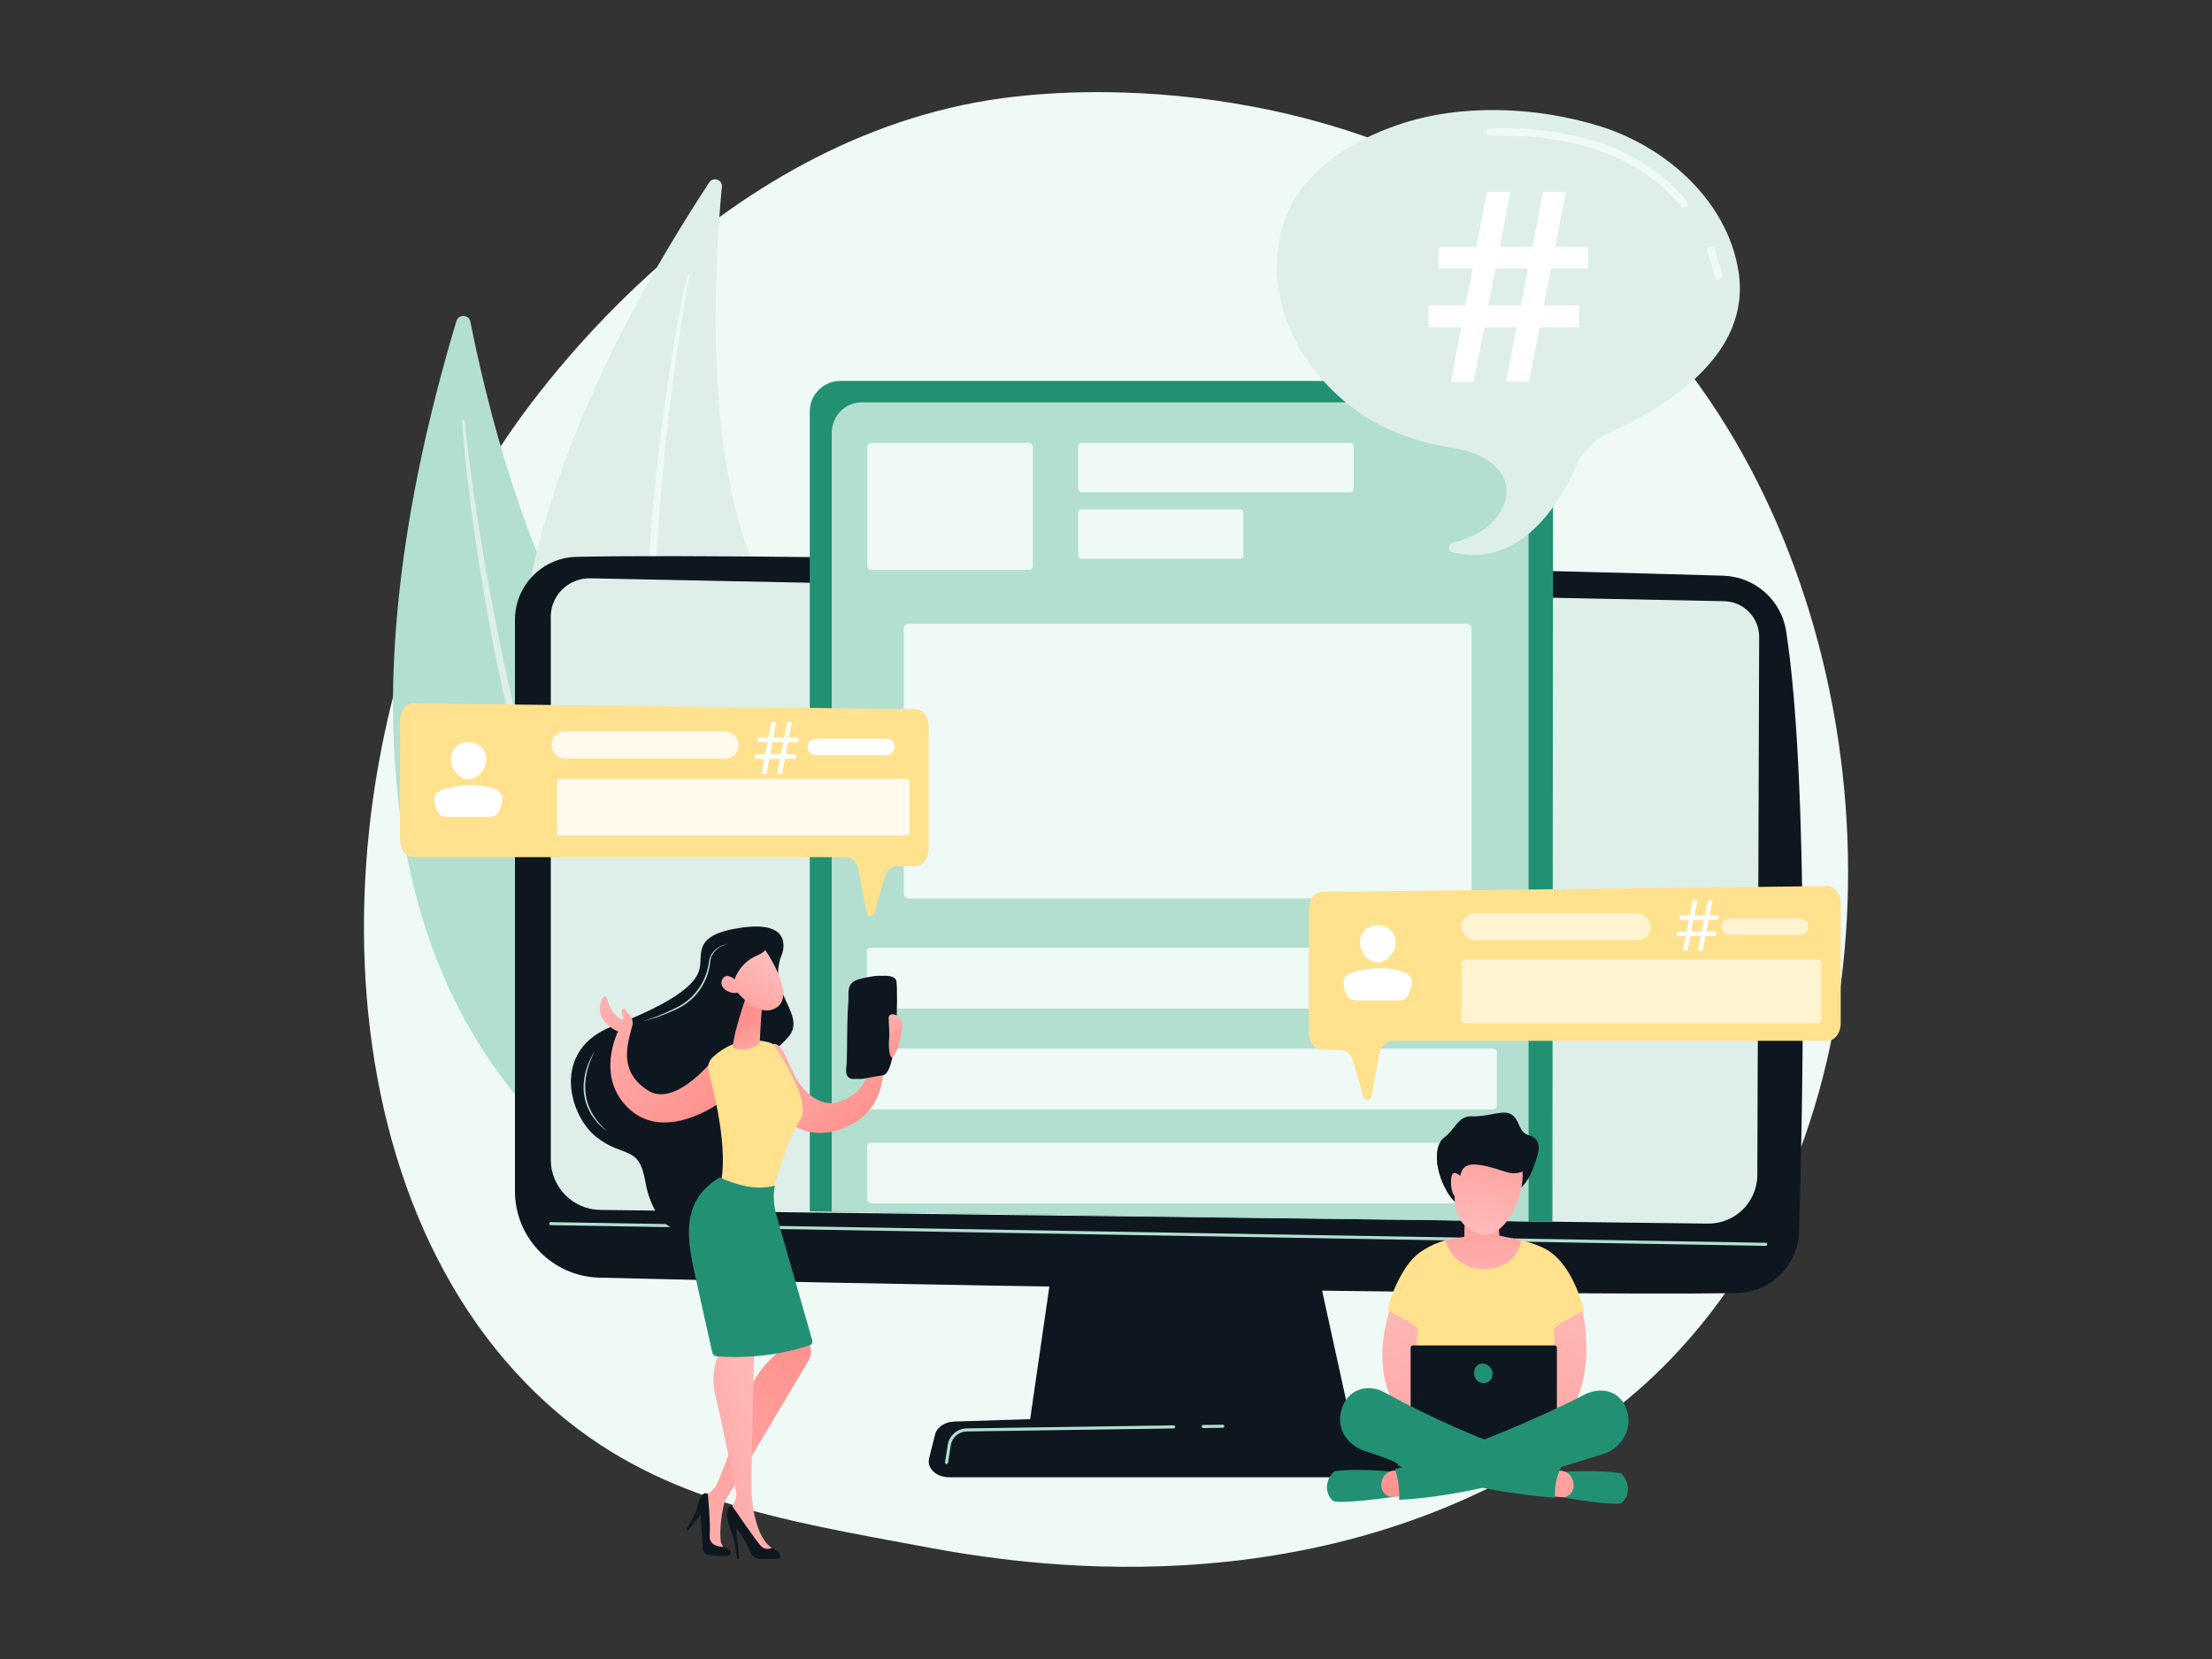 <?xml version="1.0" encoding="UTF-8"?>
<svg id="Calque_2" data-name="Calque 2" xmlns="http://www.w3.org/2000/svg" xmlns:xlink="http://www.w3.org/1999/xlink" viewBox="0 0 600 450">
  <rect x="0" y="0" width="600" height="450" fill="#333333" stroke="none"/>
  <defs>
    <style>
      .cls-1 {
        fill: url(#linear-gradient-15);
      }

      .cls-2 {
        fill: url(#linear-gradient-13);
      }

      .cls-3 {
        fill: #b2dfcf;
      }

      .cls-4 {
        fill: url(#linear-gradient-2);
      }

      .cls-5 {
        fill: url(#linear-gradient-10);
      }

      .cls-6 {
        fill: url(#linear-gradient-12);
      }

      .cls-7 {
        fill: #eff9f5;
      }

      .cls-8, .cls-9, .cls-10 {
        fill: #fff;
      }

      .cls-11 {
        fill: url(#linear-gradient-4);
      }

      .cls-12 {
        fill: #ddefe8;
      }

      .cls-13 {
        fill: url(#linear-gradient-3);
      }

      .cls-14 {
        fill: url(#linear-gradient-5);
      }

      .cls-15 {
        fill: url(#linear-gradient-8);
      }

      .cls-16 {
        fill: url(#linear-gradient-14);
      }

      .cls-9 {
        opacity: .83;
      }

      .cls-17 {
        fill: #229173;
      }

      .cls-18 {
        fill: url(#linear-gradient-7);
      }

      .cls-19 {
        fill: url(#linear-gradient-9);
      }

      .cls-20 {
        fill: url(#linear-gradient-11);
      }

      .cls-21 {
        fill: url(#linear-gradient-6);
      }

      .cls-22 {
        fill: #ffe18e;
      }

      .cls-23 {
        fill: #0e1720;
      }

      .cls-10 {
        opacity: .6;
      }

      .cls-24 {
        fill: url(#linear-gradient);
      }
    </style>
    <linearGradient id="linear-gradient" x1="-2557.91" y1="271.27" x2="-2583.6" y2="302.85" gradientTransform="translate(-2347.76) rotate(-180) scale(1 -1)" gradientUnits="userSpaceOnUse">
      <stop offset="0" stop-color="#febbba"/>
      <stop offset="1" stop-color="#ff928e"/>
    </linearGradient>
    <linearGradient id="linear-gradient-2" x1="-2503.71" y1="261.09" x2="-2538.85" y2="304.29" xlink:href="#linear-gradient"/>
    <linearGradient id="linear-gradient-3" x1="-10461.27" y1="1932.4" x2="-10459.43" y2="1919.28" gradientTransform="translate(-10376.98 1356.34) rotate(163.78) scale(1 -1)" xlink:href="#linear-gradient"/>
    <linearGradient id="linear-gradient-4" x1="-10469.75" y1="1904.29" x2="-10452.47" y2="1924.16" gradientTransform="translate(-10376.98 1356.34) rotate(163.78) scale(1 -1)" xlink:href="#linear-gradient"/>
    <linearGradient id="linear-gradient-5" x1="-10465.43" y1="1900.53" x2="-10448.15" y2="1920.4" gradientTransform="translate(-10376.98 1356.34) rotate(163.78) scale(1 -1)" xlink:href="#linear-gradient"/>
    <linearGradient id="linear-gradient-6" x1="5700.24" y1="460.82" x2="5741.47" y2="388.04" gradientTransform="translate(-5527.3 32.77) rotate(-.54)" xlink:href="#linear-gradient"/>
    <linearGradient id="linear-gradient-7" x1="5738.94" y1="409.54" x2="5677.28" y2="429.26" gradientTransform="translate(-5527.3 32.77) rotate(-.54)" xlink:href="#linear-gradient"/>
    <linearGradient id="linear-gradient-8" x1="-2585.39" y1="274.95" x2="-2593.14" y2="284.48" xlink:href="#linear-gradient"/>
    <linearGradient id="linear-gradient-9" x1="372.39" y1="349.11" x2="406.76" y2="432.14" gradientTransform="matrix(1,0,0,1,0,0)" xlink:href="#linear-gradient"/>
    <linearGradient id="linear-gradient-10" x1="-9690.4" y1="348.93" x2="-9656.03" y2="431.96" gradientTransform="translate(-9257.07) rotate(-180) scale(1 -1)" xlink:href="#linear-gradient"/>
    <linearGradient id="linear-gradient-11" x1="435.95" y1="369.51" x2="416.12" y2="423.22" gradientTransform="matrix(1,0,0,1,0,0)" xlink:href="#linear-gradient"/>
    <linearGradient id="linear-gradient-12" x1="396.23" y1="353.33" x2="376.39" y2="407.06" gradientTransform="matrix(1,0,0,1,0,0)" xlink:href="#linear-gradient"/>
    <linearGradient id="linear-gradient-13" x1="402.57" y1="355.96" x2="402.11" y2="316.17" gradientTransform="matrix(1,0,0,1,0,0)" xlink:href="#linear-gradient"/>
    <linearGradient id="linear-gradient-14" x1="849.52" y1="-526.27" x2="850.94" y2="-560.9" gradientTransform="translate(-521.86 716.7) rotate(9.25)" xlink:href="#linear-gradient"/>
    <linearGradient id="linear-gradient-15" x1="-186.26" y1="910.3" x2="-184.03" y2="856.04" gradientTransform="translate(460.24 -588.57) rotate(-7.64)" xlink:href="#linear-gradient"/>
  </defs>
  <path class="cls-7" d="M452.85,369.01c-10.48,10.8-19.85,17.15-27.03,21.94-70.01,46.75-150.04,33.27-174.78,28.67-39.92-7.43-73.62-12.67-102.57-38.83-65.79-59.44-62.59-183.43-12.32-260.24,5.96-9.11,56.16-83.51,136.36-94,1.96-.26,3.43-.4,4.71-.54,12.41-1.31,89.29-8.25,151.98,44.28,8.97,7.52,23.42,21.08,36.81,41.76,48.97,75.63,49.12,192.76-13.15,256.95Z"/>
  <g>
    <g>
      <path class="cls-3" d="M123.81,87.08c.58-1.94,3.39-1.81,3.78.18,3.8,19.24,15.33,69.36,36.97,97.18,35.23,45.3,55.48,115.95,27.98,149.55,0,0-132.11-35.23-68.74-246.91Z"/>
      <path class="cls-12" d="M125.4,114.22c0,.62.05,1.13.08,1.68l.12,1.62.27,3.24c.2,2.16.43,4.32.65,6.47.47,4.31,1,8.61,1.57,12.91,1.15,8.6,2.53,17.16,4.04,25.7,1.5,8.54,3.24,17.05,5.16,25.51,1.93,8.46,3.97,16.89,6.29,25.26,4.61,16.73,10.13,33.23,16.8,49.27,3.42,7.98,7.05,15.88,11.12,23.55,4.13,7.64,8.59,15.11,13.58,22.22.11.15.32.19.48.08.15-.11.19-.31.09-.46h0c-4.69-7.27-8.97-14.78-12.88-22.49-3.93-7.69-7.41-15.61-10.68-23.6-3.27-8-6.21-16.13-8.97-24.32-2.76-8.19-5.17-16.49-7.54-24.81-4.67-16.65-8.44-33.55-11.75-50.53-1.64-8.49-3.1-17.02-4.41-25.58-.66-4.28-1.29-8.56-1.86-12.85l-.81-6.44-.37-3.22-.17-1.61c-.05-.53-.1-1.1-.13-1.56v-.08c-.01-.19-.17-.33-.36-.32-.18,0-.32.16-.32.34Z"/>
    </g>
    <g>
      <path class="cls-12" d="M192.39,49.47c1.06-1.62,3.6-.74,3.42,1.19-1.77,18.68-4.86,67.79,7.39,99.21,19.95,51.15,19.25,121.47-15.13,144.78,0,0-111.55-68.35,4.32-245.18Z"/>
      <path class="cls-7" d="M186.44,74.8c-.17.57-.26,1.05-.39,1.56l-.34,1.52-.64,3.05c-.41,2.03-.79,4.07-1.17,6.11-.74,4.08-1.43,8.17-2.09,12.27-1.29,8.2-2.36,16.43-3.31,24.67-.96,8.24-1.68,16.51-2.23,24.8-.54,8.28-.97,16.58-1.12,24.88-.34,16.6.23,33.24,1.97,49.77.96,8.25,2.13,16.49,3.78,24.64,1.71,8.13,3.76,16.2,6.4,24.08.06.17.25.27.42.21.17-.06.26-.24.21-.41h0c-2.31-7.95-4.19-16.01-5.68-24.14-1.51-8.13-2.54-16.34-3.35-24.56-.81-8.23-1.29-16.48-1.59-24.74-.29-8.26-.24-16.54-.15-24.81.26-16.54,1.41-33.06,3.01-49.54.82-8.24,1.8-16.46,2.93-24.66.56-4.1,1.15-8.2,1.8-12.29l1.02-6.12.54-3.06.29-1.52c.1-.5.2-1.03.31-1.46l.02-.07c.04-.18-.06-.36-.24-.4-.17-.04-.35.06-.4.23Z"/>
    </g>
  </g>
  <g>
    <polygon class="cls-23" points="286.69 334.8 279.15 386.86 366.67 386.86 355.27 334.8 286.69 334.8"/>
    <path class="cls-23" d="M139.68,168.12v154.94c0,12.75,10.16,23.17,22.9,23.5,56.59,1.46,254.53,5,308.4,4.2,9.26-.14,16.76-7.55,17.03-16.8,1.04-36,2.73-122.55-3.52-162.74-1.31-8.46-8.46-14.79-17.02-15.06-47.42-1.52-257.24-6.33-311.09-5.12-9.29.21-16.7,7.79-16.7,17.08Z"/>
    <path class="cls-12" d="M149.4,167.36v147.21c0,7.44,5.97,13.51,13.41,13.62l300.41,3.71c7.38.11,13.42-5.82,13.45-13.2l.5-145.89c.02-5.28-4.18-9.6-9.46-9.73l-307.57-6.21c-5.9-.14-10.76,4.6-10.76,10.5Z"/>
    <path class="cls-3" d="M478.94,337.93h0l-329.54-5.61c-.23,0-.41-.19-.41-.42,0-.23.2-.41.42-.41l329.54,5.61c.23,0,.41.19.41.42,0,.23-.19.41-.42.41Z"/>
    <path class="cls-23" d="M385.52,400.7h-128.09c-3.48,0-6.09-2.48-5.42-5.14l1.64-6.5c.49-1.95,2.64-3.39,5.2-3.47l123.48-3.85c2.67-.08,5.03,1.33,5.61,3.36l2.96,10.35c.77,2.69-1.86,5.24-5.39,5.24Z"/>
    <path class="cls-3" d="M326.38,387.35c-.23,0-.41-.18-.42-.41,0-.23.18-.42.41-.42l5.29-.08c.22,0,.42.18.42.41,0,.23-.18.42-.41.42l-5.29.08h0Z"/>
    <path class="cls-3" d="M256.75,397.11s-.04,0-.07,0c-.23-.04-.38-.25-.35-.48l.75-4.73c.41-2.54,2.57-4.41,5.14-4.45l56.12-.82h0c.23,0,.41.18.42.41,0,.23-.18.42-.41.42l-56.12.82c-2.17.03-3.99,1.61-4.33,3.75l-.75,4.73c-.03.21-.21.35-.41.35Z"/>
    <path class="cls-17" d="M421.08,331.38l-201.43-2.8V111.65c0-4.6,3.73-8.33,8.33-8.33h185.5c4.31,0,7.8,3.49,7.8,7.8l-.19,220.26Z"/>
    <path class="cls-3" d="M414.62,331.32l-189.01-2.66V117.4c0-4.56,3.65-8.26,8.15-8.26h173.23c4.21,0,7.63,3.46,7.63,7.73v214.45Z"/>
    <g>
      <rect class="cls-7" x="235.24" y="120.14" width="44.92" height="34.45" rx="1.05" ry="1.05"/>
      <rect class="cls-7" x="292.43" y="120.14" width="74.76" height="13.38" rx=".88" ry=".88"/>
      <rect class="cls-7" x="292.43" y="138.17" width="44.83" height="13.38" rx=".76" ry=".76"/>
      <rect class="cls-7" x="245.15" y="169.2" width="154.01" height="74.49" rx="1.26" ry="1.26"/>
      <rect class="cls-7" x="235.15" y="257.1" width="171.22" height="16.49" rx=".63" ry=".63"/>
      <rect class="cls-7" x="234.81" y="284.43" width="171.22" height="16.49" rx="1" ry="1"/>
      <rect class="cls-7" x="235.2" y="309.93" width="171.22" height="16.49" rx="1.15" ry="1.15"/>
    </g>
  </g>
  <g>
    <g>
      <path class="cls-12" d="M471.53,73.4c-3.15-19.29-20.03-33.78-37.72-39.21-17.17-5.28-37.52-6.18-54.64-.32-12.64,4.32-25.96,12.44-30.63,25.62-7.93,22.39,6.52,46.05,26.28,56.09,6.48,3.29,13.26,4.97,20.39,6.16,8.23,1.37,17.24,7.51,11.79,17.05-2.93,5.12-8.73,7.44-12.99,8.48-1.34.33-1.35,2.25,0,2.57,18.39,4.39,28.97-13.17,33.39-23.15,1.85-4.17,5.15-7.53,9.3-9.43,14.87-6.82,38.61-20.76,34.84-43.86Z"/>
      <path class="cls-7" d="M457.05,56.47c-.36.07-.75-.06-1-.37-13.62-16.8-35.73-19.73-51.88-19.23-.58.02-1.06-.43-1.07-1.01-.02-.58.43-1.06,1.01-1.07,16.62-.52,39.41,2.53,53.57,20,.36.45.29,1.1-.15,1.47-.14.11-.3.19-.47.22Z"/>
      <path class="cls-7" d="M466.29,75.98s-.03,0-.05,0c-.57.08-1.1-.32-1.17-.89,0-.03-.4-2.83-1.96-6.85-.21-.54.06-1.14.59-1.35.54-.21,1.14.06,1.35.59,1.66,4.27,2.07,7.2,2.08,7.32.08.55-.3,1.07-.85,1.17Z"/>
    </g>
    <path class="cls-8" d="M420.72,72.85l-1.94,10.02h9.52v5.93h-10.69l-2.82,14.75h-6.28l2.82-14.75h-8.75l-2.82,14.75h-6.14l2.68-14.75h-8.82v-5.93h9.98l2.01-10.02h-9.31v-5.93h10.34l2.82-14.89h6.35l-2.82,14.89h8.89l2.82-14.89h6.14l-2.82,14.89h8.89v5.93h-10.05ZM403.68,82.87h8.82l2.01-10.02h-8.82l-2.01,10.02Z"/>
  </g>
  <g>
    <path class="cls-23" d="M212.07,258.94s3.77-9.24-10.46-7.38c-14.23,1.86-10.77,7.24-11.9,11.43-1.12,4.2-7.1,8.96-23.71,15.43-16.61,6.48-11.69,24.14-4.23,30,7.46,5.86,11.53,1.97,13.27,12.08s8.66,18.33,17.3,9.76c8.64-8.58,18.46-18.72,15.71-32.02-2.75-13.3.36-10.78,5.72-16.88,5.36-6.1-6-12.01-1.71-22.43Z"/>
    <path class="cls-24" d="M208.89,283.69c2.26-2.29,4.46,3.22,5.04,4.6,1.48,3.49,3.02,6.61,6.15,9,1.93,1.48,4.55,2.43,7,1.72,8.82-2.56,8.86-9.64,9.05-14.94-.2-1.5.7-3,1.79-3.46,1.27-.54,1.76-1.85,1.76-1.85,0,0,.86,1.91-.2,2.81-.37.31-.48.68-.47,1.03.12-.02.25-.04.38-.06,2.65-.33,0,3.46,0,3.46,0,0,2.57,13.88-9.18,19.4-5.82,2.73-10.28,2.08-13.31.73-1.53-.53-2.85-1.5-3.98-2.72-.45-.45-.69-.76-.69-.76v-.04c-4.69-5.96-5.5-16.72-3.34-18.92Z"/>
    <path class="cls-4" d="M163.55,270.53c.23-.43.86-.36.99.11.48,1.73,1.65,4.76,4.09,5.83.09.04.2.03.29-.03.09-.06.14-.16.13-.26,0-.21-.07-.44-.22-.68-.32-.49-.26-1.06-.09-1.55.08-.21.27-.35.49-.36.22,0,.43.12.52.32.17.38.43.78.84,1.12.91.76,1.35,2.44.73,3.83-1.32,5.14-3.31,11.94,4.41,16.91,7.72,4.97,18.59-9.37,18.59-9.37l.49,12.98s-14.21,10.27-23.9,1.63c-9.69-8.64-3.27-21.22-3.27-21.22,0,0-7.39-2.98-4.11-9.26Z"/>
    <path class="cls-22" d="M208.79,282.81c-2.31-.69-9.03-1.97-15.43,3.93-1.08,1-1.53,2.52-1.14,3.95,1.72,6.32,6.25,25.01,2.28,33.09,0,0,7,7.72,14.64,1.5,0,0,3.43-14.94,7.92-21.5,3.1-4.53-4.94-17-6.98-20.02-.31-.46-.76-.79-1.29-.95Z"/>
    <path class="cls-13" d="M202.42,270.25s-3.41,9.66-3.67,13.92c0,0,3.77,1.72,7.33-1.18,0,0,.37-9.65.91-11.38l-4.57-1.36Z"/>
    <path class="cls-11" d="M207.16,257.08s8.93,12.5,3.59,16.13c-5.34,3.63-11.7-5.25-11.7-5.25,0,0-2.07-6.84.09-9.16,2.17-2.32,8.01-1.72,8.01-1.72Z"/>
    <path class="cls-23" d="M196.08,256.95c1.69-4.07,6.95-2.87,6.95-2.87,0,0,4.1.97,4.68,2.83.26.84-.89,1.64-2.4,2.29-3.36,1.43-5.8,4.45-6.49,8.04l-.16.83s-4.27-7.05-2.58-11.12Z"/>
    <path class="cls-14" d="M200.79,267.03s-3.48-4.03-4.86-1.4c-1.38,2.62,3.13,4.6,4.69,3.31l.17-1.91Z"/>
    <path class="cls-21" d="M218.06,356.64c-.03.68,1.16,6.06,1.81,8.93.26,1.15.08,2.36-.51,3.39l-22.44,37.77c-.27.46-.47.95-.59,1.47-.41,1.77-1.26,6.12-.82,10.07l1.16,2.41-5.02-1.14-1.09-13.48,1.42-.87c1.23-.75,2.18-1.87,2.73-3.2,2.03-4.93,7.07-17.48,8.37-23.59,1.48-6.95,9.19-12.59,9.19-12.59l-1.36-3.21,7.14-5.96Z"/>
    <path class="cls-23" d="M186.08,414.9s2.71-4.3,3.03-5.97c.32-1.67,1.21-4.63,2.88-3.74,0,0,.79,8.13.52,11.3-.27,3.18,3.59,3.07,3.59,3.07,0,0,1.06.15,1.84.93.54.54.15,1.47-.61,1.52-1.26.08-3.27.1-5.38-.3-.74-.14-1.28-.77-1.33-1.52l-.56-9.36-3.42,4.32-.57-.26Z"/>
    <path class="cls-18" d="M204.66,362.66s-.79,33.79-.9,38.58c-.11,4.8.76,15.43,5.57,18.61l-2.09,1.55s-2.62-2.22-5.17-6.5c-2.87-4.81-3.74-5.69-3.74-5.69l.95-1.95c.42-.85.54-1.82.35-2.75-1.04-5.03-4.51-21.77-5.45-25.37-1.12-4.25-1.2-9.94,2.69-14.69,3.88-4.76,7.8-1.8,7.8-1.8Z"/>
    <path class="cls-23" d="M200.21,422.92c-.15,0-.28-.11-.3-.25-.16-1.13-.83-5.64-1.37-6.81-.62-1.34-2.67-6.98,0-7.45,0,0,6.63,9.68,7.9,10.99,1.27,1.31,2.88.46,2.88.46,0,0,1.24.37,2.17,1.56.44.57.03,1.4-.69,1.41l-4.46.04c-1.3.01-2.46-.78-2.94-1.98-.79-1.96-2.14-4.84-3.71-6.12l.82,7.83c.02.17-.12.33-.29.33h0Z"/>
    <path class="cls-17" d="M210.2,321.63s-1.01,3.21.54,8.49l9.59,33.48c.15.53-.13,1.08-.65,1.26-2.87,1.03-12.3,3.94-25.17,3.05-.65-.04-1.19-.5-1.33-1.14-.85-3.82-3.74-16.84-4.34-19.52-2.27-10.2-4.8-21.19,6.35-27.84,5.14,2.2,9.93,3.5,15.01,2.21Z"/>
    <g>
      <path class="cls-23" d="M229.73,291.64c-.31-.68-.23-1.58-.16-2.29.16-1.64.15-3.28.18-4.92.07-4.27.03-8.55.37-12.81.07-.92-.03-1.84.05-2.76.18-2.32,1.54-3.01,3.81-3.49,1.92-.41,4.01-.97,5.99-.55.78.17,1.53.59,1.63,1.41.39,3.29.3,24.84-3.67,25.44-1.34.2-2.67.44-4,.68-.95.17-2.21.53-3.17.21-.52-.18-.83-.5-1.01-.9Z"/>
      <path class="cls-23" d="M231.3,291.64c-.31-.68-.23-1.58-.16-2.29.16-1.64.15-3.28.18-4.92.07-4.27.03-8.55.37-12.81.07-.92-.03-1.84.05-2.76.18-2.32,1.55-3.01,3.81-3.49,1.92-.41,4.01-.97,5.99-.55.78.17,1.53.59,1.63,1.41.39,3.29.3,24.84-3.67,25.44-1.34.2-2.67.44-4,.68-.95.17-2.21.53-3.17.21-.52-.18-.83-.5-1.01-.9Z"/>
    </g>
    <path class="cls-15" d="M242.75,285.61s.72-.49,1.31-3.41c.59-2.92,1.18-4.7,0-6.05-1.18-1.36-3.01-1.42-3.01,0s.31,4.02.09,6.05c-.21,2.03.29,6.83,1.6,3.41Z"/>
    <path class="cls-3" d="M197.41,255.96c-1.36.29-2.68.94-3.69,1.95-.49.51-.88,1.14-1.13,1.81l-.17.51-.1.53c-.07.36-.1.69-.16,1.03-.5,2.71-1.69,5.3-3.46,7.41-.87,1.06-1.89,2.01-3.01,2.8-1.12.81-2.37,1.4-3.63,2-1.26.6-2.54,1.15-3.83,1.67-1.29.52-2.6,1-3.95,1.37,2.74-.58,5.36-1.6,7.93-2.71,1.28-.55,2.56-1.17,3.73-1.98,1.16-.8,2.22-1.77,3.13-2.85,1.79-2.2,3.02-4.85,3.45-7.65.05-.35.07-.71.13-1.04l.07-.5.14-.49c.22-.64.57-1.24,1.02-1.75.92-1.03,2.18-1.71,3.52-2.1Z"/>
    <path class="cls-3" d="M161.28,285.26c-1.14,1.67-1.94,3.56-2.45,5.53-.51,1.97-.66,4.04-.41,6.07.3,2.02,1.02,3.99,2.13,5.7.29.42.57.85.9,1.23.16.2.31.4.48.59l.52.56c.34.38.74.69,1.1,1.04.38.33.79.64,1.18.95-1.5-1.34-2.84-2.86-3.88-4.56-.49-.87-.96-1.75-1.28-2.69-.33-.94-.56-1.9-.69-2.88-.28-1.97-.13-3.98.3-5.92.21-.98.5-1.93.86-2.87.34-.94.76-1.86,1.25-2.74Z"/>
  </g>
  <g>
    <g>
      <path class="cls-22" d="M108.51,195.54v32.21c0,2.62,1.6,4.75,3.57,4.75h117.35c1.64,0,3.07,1.48,3.47,3.6l2.11,11.22c.28,1.49,1.83,1.61,2.24.18l2.71-9.48c.53-1.84,1.86-3.06,3.34-3.06h5.04c1.97,0,3.57-2.13,3.57-4.75v-33.11c0-2.61-1.58-4.73-3.54-4.75l-136.26-1.56c-1.99-.02-3.6,2.11-3.6,4.75Z"/>
      <g>
        <ellipse class="cls-22" cx="126.68" cy="211.85" rx="14.39" ry="14.77"/>
        <g>
          <path class="cls-8" d="M131.89,205.87c0,2.65-2.15,5.52-4.8,5.52s-4.8-2.86-4.8-5.52,2.15-4.54,4.8-4.54,4.8,1.88,4.8,4.54Z"/>
          <path class="cls-8" d="M121.12,221.6h11.73c1.23,0,2.33-.8,2.7-1.97l.63-1.97c.46-1.44-.29-3.01-1.71-3.53-4.77-1.75-9.71-1.52-14.77.16-1.42.47-2.2,1.99-1.81,3.43l.49,1.79c.34,1.24,1.46,2.1,2.74,2.1Z"/>
        </g>
      </g>
      <rect class="cls-9" x="149.57" y="198.39" width="50.76" height="7.39" rx="3.56" ry="3.56"/>
      <rect class="cls-9" x="151.08" y="211.23" width="95.64" height="15.4" rx=".67" ry=".67"/>
    </g>
    <g>
      <path class="cls-8" d="M213.79,201.28l-.64,3.29h2.73v1.25h-2.97l-.81,4.15h-1.32l.81-4.15h-2.93l-.79,4.15h-1.31l.77-4.15h-2.53v-1.25h2.77l.66-3.29h-2.68v-1.23h2.89l.79-4.21h1.34l-.79,4.21h2.95l.81-4.21h1.29l-.81,4.21h2.55v1.23h-2.79ZM208.9,204.56h2.93l.64-3.29h-2.93l-.64,3.29Z"/>
      <path class="cls-8" d="M242.71,202.58c0,1.22-.99,2.22-2.22,2.22h-19.22c-1.22,0-2.22-.99-2.22-2.22h0c0-1.22.99-2.22,2.22-2.22h19.22c1.22,0,2.22.99,2.22,2.22h0Z"/>
    </g>
  </g>
  <g>
    <g>
      <path class="cls-23" d="M395.14,311.32c-.08.16-5.32,4.01-5.32,4.01,0,0,1.16,8.28,5.86,11.55,5.17,3.6,12.47-2.96,12.47-2.96,0,0,5.81,1.38,8.9-10.71.71-2.77-3.38-3.01-8.32-2.5-6.37.66-13.58.6-13.58.6Z"/>
      <path class="cls-22" d="M385.35,339.57c2.05-1.41,4.32-2.47,6.72-3.13.9-.25,5.78,1.17,8.79,1.1,4.14-.1,8.35-1.98,11.76-1.13,3.39.84,6.16,1.95,7.76,3.08,4.79,3.41,7.6,9.76,9.32,16.05-3.25,3.33-7.33,4.81-7.33,4.81l-.75,30.59-18.09,9.25-20.65-10.37.74-29.89s-6.56-3.05-7.04-4.16c-.48-1.11,2.99-12.24,8.77-16.22Z"/>
      <path class="cls-19" d="M376.88,355.66s-8.79,24.36,11.25,34.37c4.16-.55,2.56-7.46,2.56-7.46,0,0-8.7-1.93-6.09-22.24-2.41-1.98-7.72-4.66-7.72-4.66Z"/>
      <path class="cls-5" d="M429.27,355.66s6.05,25.43-11.25,34.37c-4.16-.55-2.56-7.46-2.56-7.46,0,0,7.02-3.46,6.09-22.24,2.41-1.98,7.72-4.66,7.72-4.66Z"/>
      <rect class="cls-23" x="382.63" y="364.95" width="39.67" height="26.79" rx=".58" ry=".58"/>
      <g>
        <path class="cls-17" d="M439.7,399.68c-4.54-1.04-15.03-.48-15.03-.48l-.43,1.16-.71,5.74s9.99,1.8,14.92,1.8c.5,0,.96-.08,1.38-.21.15-.13.3-.27.44-.43,2.09-2.28,1.49-5.63-.57-7.58Z"/>
        <path class="cls-20" d="M421.65,398.87l1.78.08c.95.04,1.85.51,2.5,1.29.64.78.97,1.82.92,2.88-.04.84-.39,1.63-.96,2.19-.57.56-1.32.84-2.08.79l-2.72-.19.57-7.03Z"/>
      </g>
      <g>
        <path class="cls-17" d="M361.91,399.12c4.56-.9,15.04-.02,15.04-.02l.4,1.17.56,5.76s-10.03,1.49-14.96,1.34c-.5-.02-.96-.11-1.38-.25-.15-.14-.29-.28-.42-.44-2.03-2.35-1.34-5.68.76-7.56Z"/>
        <path class="cls-6" d="M379.97,398.87l-1.78.02c-.96.01-1.87.45-2.53,1.21-.66.76-1.02,1.79-.99,2.85.02.84.35,1.64.91,2.22.56.58,1.3.88,2.06.85l2.72-.11-.39-7.05Z"/>
      </g>
      <path class="cls-17" d="M440.97,381.67c-2.06-4.74-7.09-5.51-11.38-3.29-.07.1-27.21,14.01-51.15,20.1.69,2.2,1.04,4.53,1.11,6.83.01.51,0,1.02-.02,1.51,18.35-.94,38.27-7.06,55.39-12.44,5.31-1.71,8.33-7.46,6.05-12.72Z"/>
      <path class="cls-17" d="M421.78,405.67c-.07-2.65.44-5.11,1.54-7.4.03-.1.07-.2.1-.31-1.37-.42-3.13-1-5.45-1.78-17-5.82-29.96-11.69-42.34-18.45-4.81-2.63-10.27-.87-11.81,4.82-1.37,5.08,1.64,9.41,6.22,10.94,13.7,4.56,6.57,3.29,11.04,4.73,12.01,3.72,26.97,7.1,40.72,8.02-.01-.19-.02-.38-.03-.58Z"/>
      <path class="cls-2" d="M392.07,336.44s1.83,7.92,10.7,7.76c9.04-.16,9.84-7.78,9.84-7.78l-5.9-1.26-.49-6.58-8.88.66-.16,6.25-5.1.96Z"/>
      <path class="cls-16" d="M398.58,309.93s-10.18,19.72,1.9,24.5c8.52,3.37,13.86-13.09,12.26-17.55-2.46-6.9-4.08-6.08-4.08-6.08l-10.07-.87Z"/>
      <path class="cls-23" d="M415.19,308.14c5.03,1.38.73,12.29-6.84,9.71-7.57-2.58-10.55-2.54-11.72-.46-1.18,2.08-1.43,9.46-3.99,5.81-2.81-4-4.37-12.03-.93-14.62,3.07-2.31,3.79-5.9,7.48-5.78,4.9.16,8.68-2,10.89-.44,2.54,1.8,1.42,4.76,5.12,5.78Z"/>
      <path class="cls-1" d="M396.16,319.08s-2.17-2.34-2.52.48c-.35,2.82.77,6.44,2.07,4.45,1.31-1.99.44-4.93.44-4.93Z"/>
    </g>
    <path class="cls-17" d="M404.81,372.2c.21,1.42-.55,2.71-1.97,2.92-1.42.21-2.74-.77-2.95-2.19-.21-1.42.44-2.83,1.86-3.04,1.42-.21,2.85.89,3.07,2.31Z"/>
  </g>
  <g>
    <g>
      <path class="cls-22" d="M499.29,245.14v32.4c0,2.64-1.61,4.78-3.59,4.78h-118.05c-1.65,0-3.09,1.49-3.49,3.62l-2.12,11.28c-.28,1.5-1.84,1.62-2.26.18l-2.73-9.53c-.53-1.85-1.87-3.08-3.36-3.08h-5.07c-1.98,0-3.59-2.14-3.59-4.78v-33.31c0-2.62,1.59-4.76,3.56-4.78l137.08-1.57c2-.02,3.62,2.12,3.62,4.78Z"/>
      <g>
        <path class="cls-22" d="M358.82,261.54c0,8.21,6.48,14.86,14.48,14.86s14.48-6.65,14.48-14.86-6.48-14.86-14.48-14.86-14.48,6.65-14.48,14.86Z"/>
        <g>
          <path class="cls-8" d="M378.54,255.52c0,2.67-2.16,5.55-4.83,5.55s-4.83-2.88-4.83-5.55,2.16-4.56,4.83-4.56,4.83,1.89,4.83,4.56Z"/>
          <path class="cls-8" d="M367.71,271.35h11.8c1.24,0,2.34-.8,2.72-1.99l.63-1.98c.47-1.45-.29-3.03-1.72-3.55-4.8-1.76-9.77-1.53-14.85.16-1.43.47-2.22,2-1.82,3.45l.49,1.8c.34,1.24,1.47,2.11,2.76,2.11Z"/>
        </g>
      </g>
      <rect class="cls-10" x="396.46" y="247.67" width="51.25" height="7.39" rx="3.59" ry="3.59"/>
      <rect class="cls-10" x="396.44" y="260.22" width="97.68" height="17.34" rx="1.09" ry="1.09"/>
    </g>
    <g>
      <path class="cls-8" d="M463.46,249.5l-.62,3.17h2.64v1.2h-2.86l-.78,4.01h-1.28l.78-4.01h-2.82l-.76,4.01h-1.27l.75-4.01h-2.44v-1.2h2.68l.63-3.17h-2.58v-1.18h2.79l.76-4.06h1.3l-.76,4.06h2.84l.78-4.06h1.25l-.78,4.06h2.46v1.18h-2.69ZM458.74,252.67h2.82l.62-3.17h-2.82l-.62,3.17Z"/>
      <path class="cls-10" d="M490.59,251.36c0,1.22-.99,2.22-2.22,2.22h-19.22c-1.22,0-2.22-.99-2.22-2.22h0c0-1.22.99-2.22,2.22-2.22h19.22c1.22,0,2.22.99,2.22,2.22h0Z"/>
    </g>
  </g>
</svg>